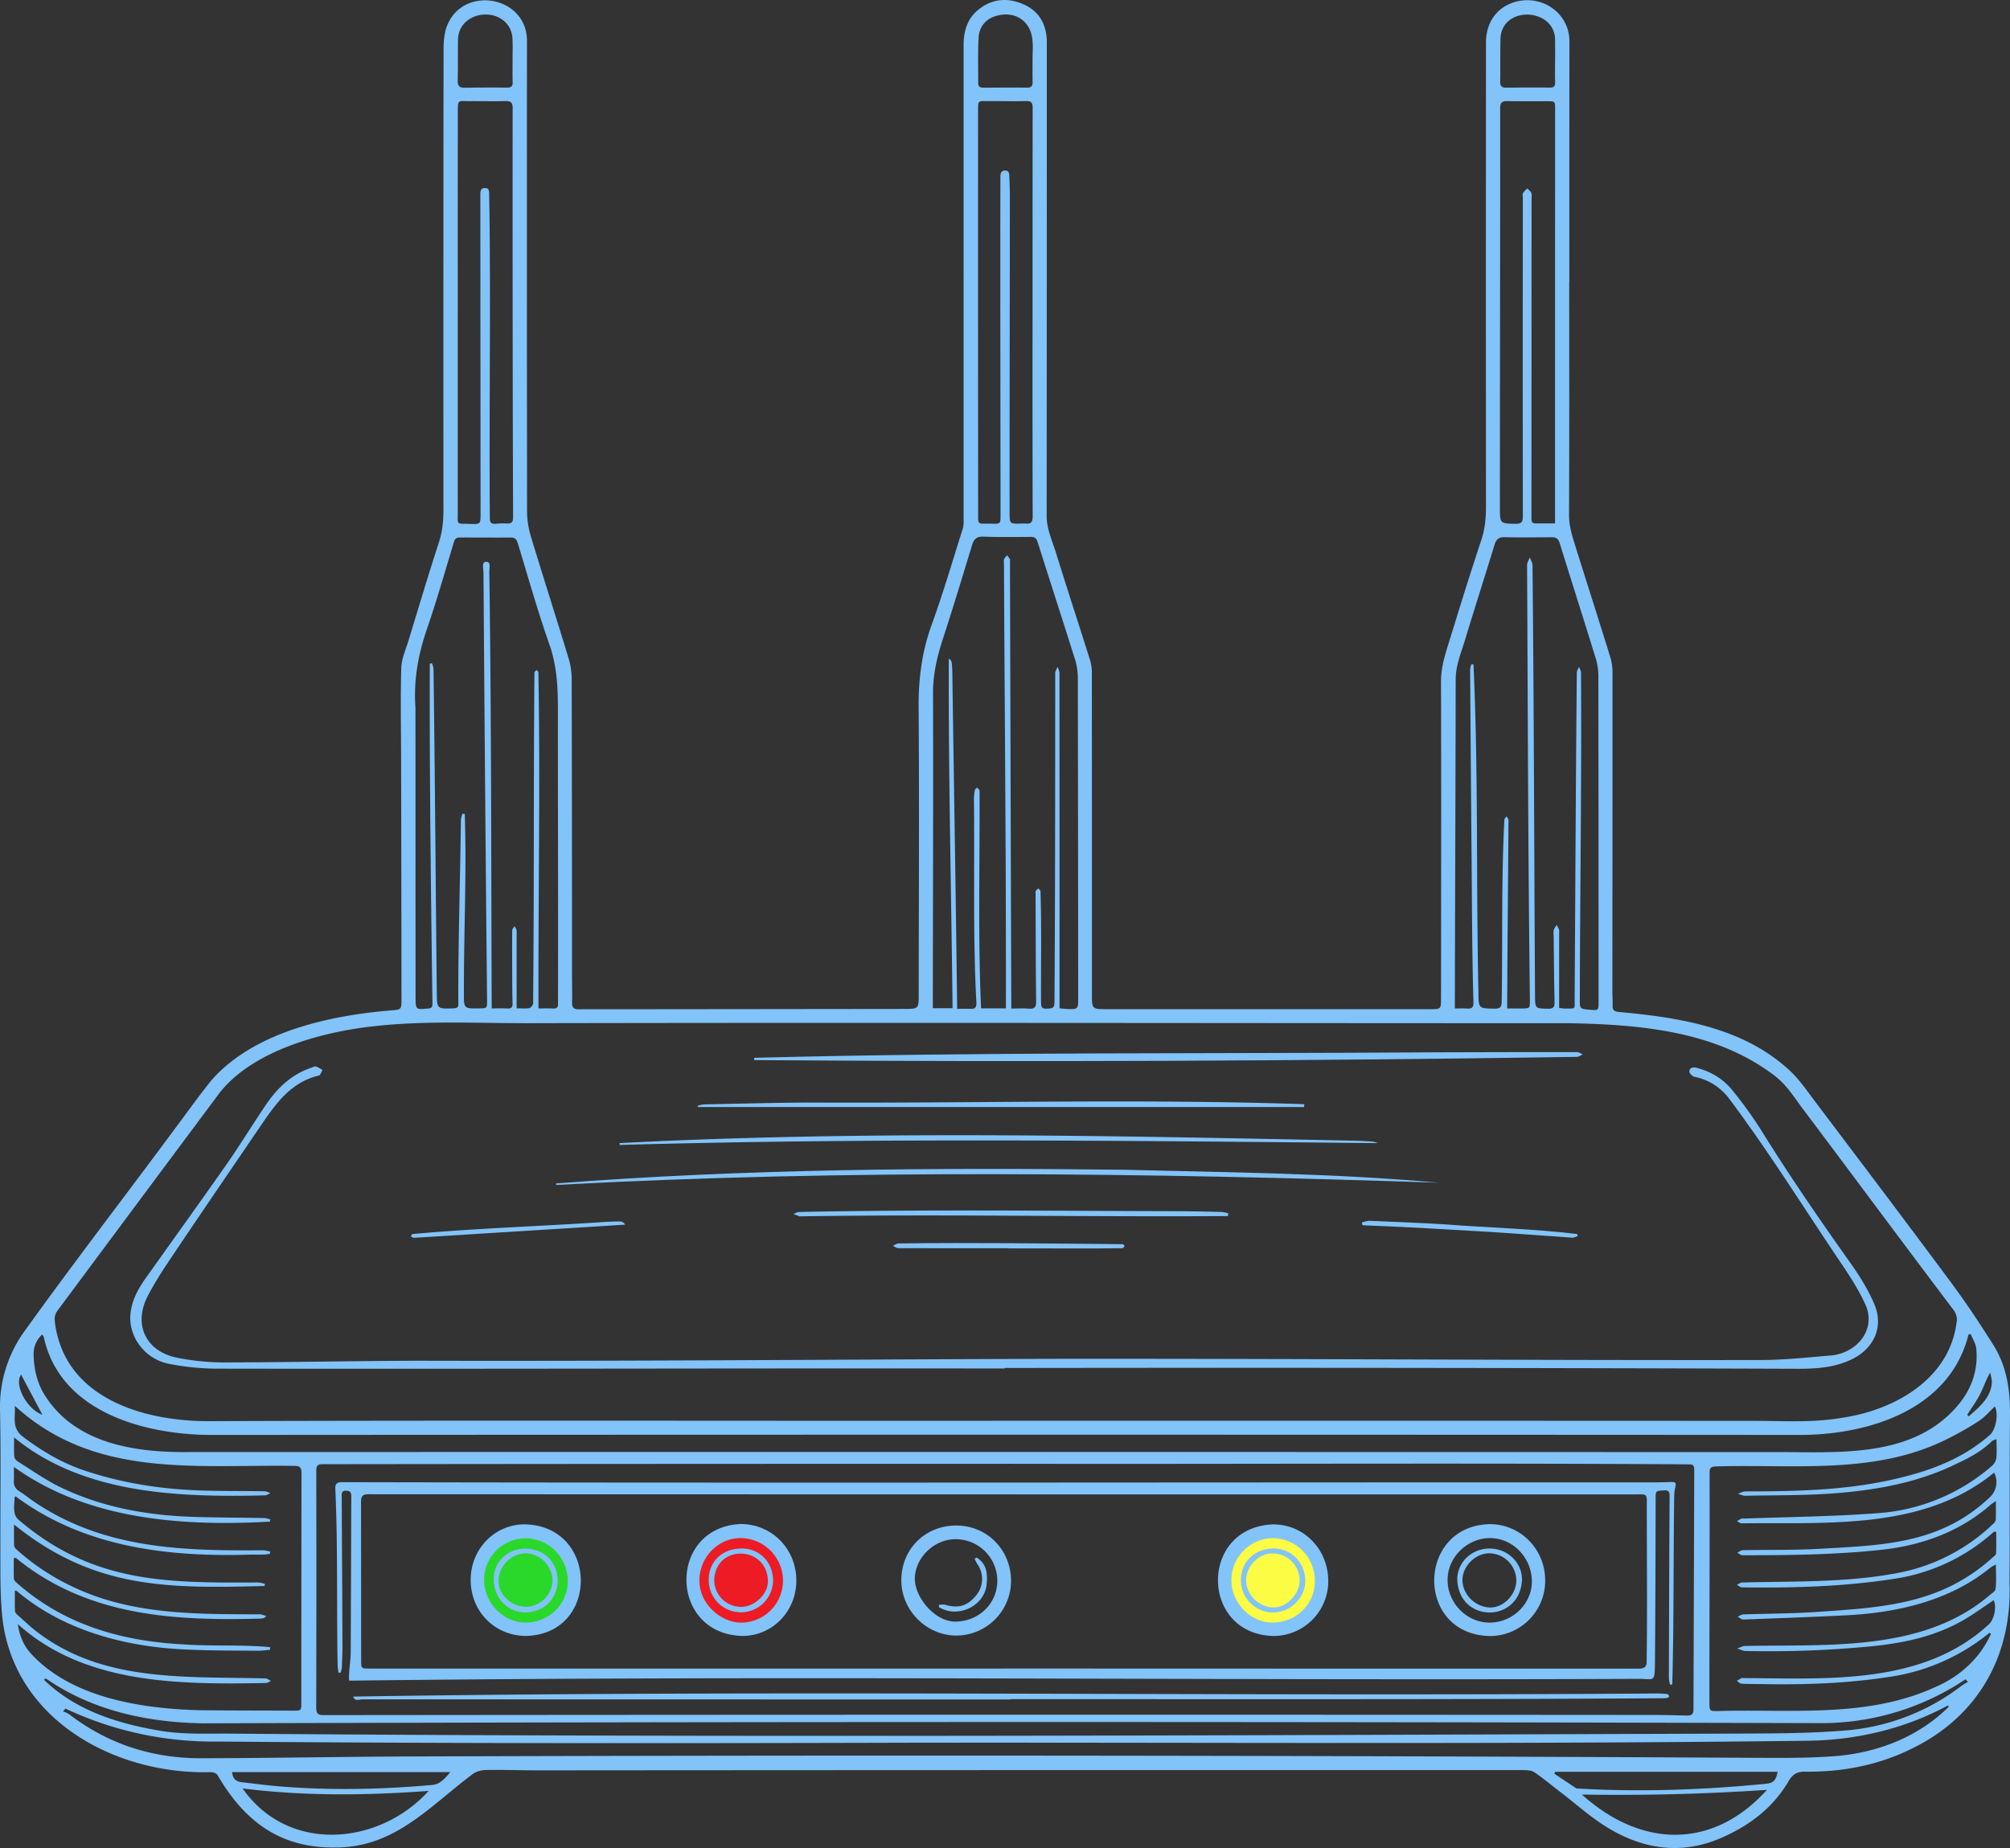 <svg xmlns="http://www.w3.org/2000/svg" viewBox="0 0 1408.412 1295.175"><rect x="0" y="0" width="1408.412" height="1295.175" fill="#333333" stroke="none"/><defs><style>.cls-1{fill:#ed1c24;}.cls-2{fill:#fcfc44;}.cls-3{fill:#2ad82a;}.cls-4{fill:#82c3f9;}</style></defs><g id="Layer_2" data-name="Layer 2"><circle class="cls-1" cx="519.678" cy="1108.176" r="32.441"/><circle class="cls-2" cx="892.185" cy="1107.336" r="32.441"/><circle class="cls-3" cx="369.109" cy="1106.863" r="32.441"/></g><g id="Layer_1" data-name="Layer 1"><path class="cls-4" d="M1099.555,197.835c0,54.295.12,108.59-.129,162.884-.038,8.202,2.419,15.572,4.769,23.086,8.095,25.875,16.401,51.683,24.391,77.59a39.7,39.7,0,0,1,1.296,11.543q.033,110.873-.09,221.746c-.002,3.358.307,6.726.146,10.073-.152,3.151,1.285,4.106,4.19,4.455,42.149,3.879,86.244,10.596,118.832,40.078,7.421,6.595,13.18,15.162,19.234,23.178,31.815,42.129,63.653,84.244,95.105,126.645,10.463,14.105,20.207,28.79,29.541,43.673,9.184,14.644,11.715,31.107,11.564,48.283-.347,39.508-.066,79.022-.326,118.531,1.789,50.888-21.976,93.189-68.154,115.801-23.533,11.73-48.749,16.548-74.911,16.285-5.753-.058-8.799,1.625-11.841,6.816-10.986,18.745-27.759,31.238-47.39,39.721-27.316,11.803-53.884,7.972-78.691-6.924-12.112-7.272-22.772-16.966-34.067-25.594-5.975-4.564-11.72-9.459-17.948-13.642-2.094-1.406-5.353-1.47-8.081-1.478q-344.911-.099-689.824.173c-12.094.007-24.192-.459-36.28-.256-3.267.055-7.141.932-9.652,2.85-30.558,22.893-54.613,51.493-96.133,51.46-38.632.644-63.902-18.3-82.801-50.941-.871-1.164-3.114-1.873-4.709-1.838-69.806,1.833-142.543-39.715-146.519-115.319-.96-12.701-.776-25.501-.815-38.258-.103-33.329.445-66.668-.241-99.983a90.249,90.249,0,0,1,16.236-54.215c35.418-49.441,72.658-97.622,108.789-146.561,7.716-10.33,15.218-20.838,23.334-30.845,29.769-33.658,82.413-45.15,125.455-48.691,7.234-.573,7.493-.456,7.487-7.74q-.064-84.06-.261-168.121c-.038-21.368-.508-42.748.122-64.096.195-6.618,3.219-13.193,5.203-19.71,6.963-22.869,13.802-45.78,21.201-68.508,2.469-7.582,3.141-15.086,3.136-22.916q-.098-161.07.082-322.14c.008-5.791.465-12.031,2.616-17.282,11.632-28.456,56.605-20.316,55.835,11.813q-.101,164.696.055,329.395a61.127,61.127,0,0,0,2.75,17.345c8.764,28.908,18.015,57.669,26.768,86.581a53.093,53.093,0,0,1,1.764,15.085q.234,102.407.217,204.814c.005,6.719.201,13.441.049,20.156-.077,3.371,1.351,4.556,4.512,4.53,7.928-.065,15.857-.021,23.786-.029q102.206-.102,204.411-.224c10.136-.015,10.16-.113,10.169-10.44.058-66.793.45-133.588-.057-200.376-.153-20.142,2.201-39.323,9.113-58.338,8.114-22.321,14.761-45.177,21.936-67.835a20.198,20.198,0,0,0,.47-5.984q.03-166.11-.014-332.22c-.004-9.885,2.394-18.687,10.347-25.117,9.762-7.893,20.761-8.641,31.832-3.691,11.022,4.928,16.092,14.341,16.137,26.206q.022,166.107-.111,332.217c-.017,9.342,3.939,17.468,6.566,25.979,7.799,25.268,16.082,50.387,24.001,75.619a32.325,32.325,0,0,1,1.113,9.53q.09,111.882.045,223.764c-.001,10.783-.025,10.851,10.547,10.854q113.293.029,226.586-.005c7.427-.002,7.475-.085,7.48-7.464.053-74.05.222-148.1-.017-222.149-.035-10.84,3.434-20.572,6.498-30.521,7.074-22.97,14.193-45.93,21.772-68.736,2.556-7.692,3.251-15.322,3.247-23.292q-.097-162.683.006-325.366c.003-12.916,6.478-23.052,17.448-27.377,19.929-7.91,41.977,6.123,41.005,28.14q-.054,83.659-.051,167.319Zm-401.158,797.91q265.081-.082,530.162.068c20.666-.011,41.392,1.443,61.949-2.12,36.464-5.268,75.017-26.639,80.41-66.362a11.132,11.132,0,0,0-2.17-9.371c-35.408-46.818-70.315-94.025-105.601-140.938-6.103-8.143-11.412-16.93-19.803-23.19-40.786-31.213-93.846-35.769-143.456-36.696-242.296-.014-484.612-.524-726.912-.031-36.925.157-73.915-2.026-110.772,2.114-36.51,3.942-84.905,16.932-108.391,46.739-6.277,8.553-12.67,17.021-19.007,25.53q-47.291,63.51-94.515,127.069a9.944,9.944,0,0,0-1.994,5.855,57.438,57.438,0,0,0,1.82,11.1c11.489,47.111,64.917,60.924,107.56,60.508C331.248,995.362,514.825,995.897,698.397,995.745Zm6.025,30.154v.025q-239.046-.021-478.091.269c-3.309.002-4.719.623-4.712,4.391q.154,83.041-.036,166.083c-.008,3.89.89,5.433,5.122,5.381q464.989-.49,929.986-.125c8.328.004,16.659.181,24.984.435,3.469.106,5.149-.88,4.944-4.752q.268-83.808.534-167.682c.009-2.501-.712-3.627-3.436-3.625C1023.968,1025.245,864.183,1026.219,704.422,1025.899ZM11.025,1091.801l-1.38.349c0,4.785-.088,9.574.08,14.353a4.515,4.515,0,0,0,1.714,2.55,158.391,158.391,0,0,0,37.807,25.084c24.957,11.762,51.523,16.843,78.8,18.307,20.218,1.477,41.352.051,61.296,1.98l-.083,1.769a74.878,74.878,0,0,1-8.045.746c-17.063-.192-34.149-.019-51.18-.894-42.078-1.844-85.428-13.167-118.155-40.894-.32-.279-.907-.251-1.474-.392,0,4.819-.075,9.372.061,13.919a4.248,4.248,0,0,0,1.33,2.76c5.778,5.017,11.284,10.455,17.556,14.773,45.816,33.029,103.247,28.617,156.768,30.127,1.28.04,2.528,1.156,3.792,1.77-1.239.501-2.476,1.433-3.718,1.439-59.727,1.069-126.625,1.181-173.69-41.279,1.07,7.681,3.741,14.406,8.663,20.081,28.421,31.625,77.967,39.17,118.493,40.252,21.903.247,43.808.219,65.713.304,5.737.022,5.751.006,5.753-5.702q.024-80.43.125-160.86c.011-4.045-1.447-5.002-5.129-4.978-69.563-1-140.088,8.899-195.762-42.1.53,8.239-2.373,15.587,5.889,21.817,13.25,9.991,27.239,18.268,42.875,23.517,25.903,8.694,52.683,12.95,79.937,13.945,15.435.564,30.897.357,46.344.609,1.382.022,2.751.865,4.126,1.327-1.293.54-2.575,1.517-3.88,1.549C125.725,1049.47,58.29,1047.334,9.874,1007.417c0,5.089-.169,9.101.1,13.085a5.195,5.195,0,0,0,2.116,3.542c10.24,6.37,20.152,13.48,30.984,18.645C72.65,1056.789,104.34,1062.22,136.874,1063.15c16.115.461,32.243.472,48.363.766a19.313,19.313,0,0,1,4.141.998q-.127.772-.254,1.545c-61.481,3.368-127.663-1.204-179.369-38.349,0,3.876.134,6.639-.034,9.383a7.72,7.72,0,0,0,3.892,7.716c4.303,2.734,8.245,6.036,12.547,8.772,48.394,31.747,102.713,32.956,158.472,32.543a26.668,26.668,0,0,1,4.687.921l-.17,1.554c-4.534.906-9.18.476-13.778.565-58.223,1.763-116.496-5.169-164.59-40.954-.34.629-.565.856-.573,1.09-.045,4.944-1.54,11.211,2.359,15.042,52.173,44.862,103.67,44.679,168.453,44.341a23.437,23.437,0,0,1,4.605,1.014l-.25,1.449c-68.174,1.771-119.618,2.092-175.543-43.106,0,5.716-.085,10.249.072,14.773a4.382,4.382,0,0,0,1.542,2.631,161.881,161.881,0,0,0,41.663,27.22c40.554,18.745,85.299,18.231,128.981,18.33,1.289.02,2.569.662,4.62,1.226-1.325,1.008-1.607,1.384-1.952,1.455a14.812,14.812,0,0,1-2.781.333C120.675,1136.092,60.597,1132.37,11.025,1091.801Zm1387.924-83.256c-1.867.862-2.733,1.024-3.25,1.538-7.978,7.923-17.959,12.659-27.924,17.308-25.716,11.999-53.284,16.868-81.201,19.113-21.119,1.698-42.404,1.357-63.618,1.795-1.753.036-3.527-.911-5.291-1.402,1.831-.574,3.661-1.647,5.492-1.648,34.031-.033,68.022-.642,101.462-7.967,25.438-5.572,49.656-13.96,69.672-31.589,4.183-3.684,6.237-14.658,3.522-19.966-3.821,3.513-7.246,7.64-11.549,10.404a223.709,223.709,0,0,1-23.854,13.378c-49.852,24.19-106.337,16.586-159.94,18.247-3.535.011-4.576,1.002-4.564,4.54.154,53.75-.161,107.501-.099,161.251.01,5.502.213,5.684,5.709,5.646,51.039-1.509,104.355,5.139,152.222-16.649,17.34-7.403,31.488-20.104,39.33-37.383l-1.038-.817a143.249,143.249,0,0,1-72.032,31.172c-29.431,4.484-59.12,5.331-88.855,4.767-4.298-.082-8.605.024-12.888-.265-1.136-.076-2.194-1.295-3.288-1.99,1.123-.657,2.226-1.353,3.383-1.944.316-.162.793-.015,1.196.003,58.84.271,125.692,5.186,172.117-37.715,3.583-3.303,5.587-12.04,3.35-16.896-7.792,5.196-15.377,10.8-23.552,15.308-19.465,10.554-40.735,14.94-62.563,17.061a741.58,741.58,0,0,1-87.766,3.254c-1.988-.043-3.953-1.139-5.928-1.746,1.944-.625,3.893-1.809,5.831-1.791,57.273-1.123,124.241,4.241,170.654-35.218,1.725-1.46,4.42-3.038,4.622-4.796.614-5.316.222-10.748.222-17.078a29.622,29.622,0,0,0-3.743,2.106c-28.48,23.453-65.893,31.864-101.972,33.55-23.744,1.201-47.507,2.052-71.267,2.903-1.309.047-2.667-1.295-4.003-1.99,1.324-.546,2.632-1.524,3.974-1.571,16.913-.594,33.866-.531,50.736-1.686,46.655-3.156,87.687-5.2,124.211-38.41.881-.769,2.149-1.771,2.191-2.711.219-4.969.103-9.952.103-14.931l-1.496-.313a133.581,133.581,0,0,1-70.228,33.132c-35.28,5.49-70.88,6.435-106.523,5.969-1.156-.015-2.298-1.168-3.446-1.79,1.19-.565,2.369-1.595,3.571-1.623,37.545-1.022,75.416.276,112.425-7.348a131.746,131.746,0,0,0,63.869-34.059,4.572,4.572,0,0,0,1.512-2.683c.166-3.965.071-7.941.071-12.98-1.808,1.246-2.762,1.818-3.619,2.511-21.216,18.645-47.672,28.398-75.408,31.486-32.766,3.666-65.697,3.981-98.624,3.957-1.18-.001-2.36-1.152-3.54-1.767,1.289-.618,2.568-1.751,3.869-1.776,17.597-.345,35.229.037,52.788-.92,44.913-2.557,85.322-3.141,120.125-36.016a14.533,14.533,0,0,0,3.191-17.419c-49.445,40.551-117.012,34.789-177.029,35.548-1.062.002-2.127-1.045-3.191-1.603,1.133-.607,2.236-1.283,3.414-1.786.443-.189,1.06.068,1.595.048,31.407-1.181,62.887-1.411,94.198-3.835a135.972,135.972,0,0,0,79.433-33.073,9.006,9.006,0,0,0,3.088-5.188C1399.261,1017.976,1398.949,1013.669,1398.949,1008.544Zm-694.11-301.831c.159-104.304-.894-207.67-1.353-311.841a8.838,8.838,0,0,1,.13-3.19,10.096,10.096,0,0,1,2.132-2.487,27.252,27.252,0,0,1,1.936,2.738c.225.407.008,1.053.009,1.59q.426,156.762.932,313.328c4.226,0,8.232-.241,12.195.067,4.009.311,5.255-.962,5.205-5.129-.297-24.99-.295-49.984-.387-74.977a5.996,5.996,0,0,1,.138-2.387c.332-.721,1.141-1.221,1.742-1.818.538.641,1.484,1.246,1.544,1.928.863,26.035.248,52.13.39,78.183-.012,3.108.752,4.386,4.02,4.201,2.963-.167,5.397.135,5.399-4.251.526-76.984.47-153.971.532-230.958.003-1.466,1.083-2.93,1.661-4.394.451,1.478,1.295,2.955,1.297,4.433.064,78.17.056,156.34.056,234.917,1.728.164,3.553.431,5.385.494,7.507.261,7.686.128,7.682-7.409q-.062-111.868-.235-223.735a44.675,44.675,0,0,0-1.745-13.083c-8.661-27.668-17.664-55.228-26.382-82.879-.842-2.671-1.966-3.759-4.677-3.751-11.147.032-22.304.23-33.436-.197-4.987-.191-6.703,2.022-7.993,6.275-6.659,21.954-13.336,43.907-20.43,65.723-4.011,12.337-6.852,24.622-6.817,37.786.205,73.594-.074,147.123-.127,220.726h13.825C666.59,624.63,664.496,543.17,664.837,461.57a3.992,3.992,0,0,1,2.004,2.792,62.343,62.343,0,0,1,.457,6.832c1.096,78.636,2.464,157.178,3.389,235.827,3.362,0,6.302-.102,9.231.027,3.217.141,4.46-.919,4.233-4.428-2.562-47.486-1.095-95.104-1.722-142.643a35.383,35.383,0,0,1,.713-6.395c.111-.607.95-1.082,1.455-1.617.584.603,1.38,1.115,1.69,1.836a6.417,6.417,0,0,1,.085,2.388c.223,50.306-1.157,100.175,1.074,150.526Zm387.65-.236c2.034.193,3.204.414,4.369.397,7.666-.114,6.443.619,6.49-6.435.508-76.325.791-152.651,1.535-228.974.013-1.364.994-2.718,1.525-4.077.492,1.316,1.386,2.624,1.411,3.949.508,76.323-.693,152.655-.834,228.98-.035,6.762.033,6.763,6.896,7.35,6.228.533,6.253.533,6.252-5.824q-.017-114.292-.142-228.584a45.203,45.203,0,0,0-2.208-13.013c-8.201-26.558-16.677-53.031-24.907-79.579-.922-2.974-2.361-4.167-5.377-4.144-11.018.083-22.042.229-33.054-.038-4.299-.104-6.092,1.532-7.305,5.525-6.709,22.082-13.836,44.037-20.491,66.135-2.771,9.201-6.631,18.132-6.648,28.089-.103,76.89-.444,153.668-.596,230.571,3.129,0,5.917-.169,8.676.044,3.349.258,4.48-1.035,4.368-4.38-1.113-37.743-.989-75.512-1.42-113.267q-.491-59.864-.909-119.728a17.972,17.972,0,0,1,.83-3.867l1.515-.079c3.529,76.312,1.782,153.326,3.479,229.87.121,11.531.061,11.364,11.435,11.504,4.009.049,4.834-1.348,4.855-5.113.713-42.435-.302-84.963,1.882-127.345.064-.804,1.038-1.537,1.59-2.303a12.508,12.508,0,0,1,1.247,2.207,6.45,6.45,0,0,1,.035,2.002c-.267,43.545-.771,86.872-.891,130.446,3.762,0,6.968.017,10.174-.004,5.779-.037,5.798-.047,5.734-6.01-1.286-101.58-1.444-203.17-1.985-304.756-.007-1.785,1.27-3.576,1.949-5.364.65,1.816,1.846,3.626,1.867,5.448,1.001,100.377,1.158,200.761,1.754,301.141.049,9.687.079,9.547,9.172,9.719,3.535.066,4.6-1.087,4.521-4.607-.349-15.582-.448-31.17-.632-46.756a14.246,14.246,0,0,1,.089-4.008,13.403,13.403,0,0,1,2.058-3.249,16.354,16.354,0,0,1,1.617,3.138,12.381,12.381,0,0,1,.072,3.209C1092.489,671.875,1092.489,689.054,1092.489,706.477Zm-730.48.228c3.295,0,6.097.271,8.798-.135,1.063-.16,2.204-1.69,2.746-2.858.726-77.394.258-155.131.935-232.555a2.688,2.688,0,0,1,1.601-1.363c.216-.082,1.033.748,1.167,1.266,1.369,78.557-.178,157.1.065,235.715,3.705,0,6.911-.117,10.103.037,2.546.123,3.674-.667,3.565-3.401.191-68.656-.119-137.344-.061-206.011-.001-15.466-.619-30.582-5.913-45.596-8.256-23.412-14.949-47.377-22.222-71.132-.759-2.479-1.803-3.951-4.65-3.938-11.959.057-23.919.006-35.878-.047-2.304-.01-3.479.751-4.221,3.213-6.158,20.432-12.019,40.974-18.958,61.143-6.166,17.924-9.346,36.037-7.976,54.944.08,67.581-.008,135.196.078,202.788.008,8.961.169,8.894,9.061,8.014,2.374-.235,2.798-1.247,2.765-3.364-1.072-79.427-2.089-158.916-1.867-238.329l1.546-.246a15.572,15.572,0,0,1,1.058,3.82c1.077,75.784,1.482,151.575,2.323,227.361.116,11.107.288,11.044,11.396,10.7,2.622-.081,3.981-.608,3.682-3.665-.17-42.826,1.325-85.715,1.804-128.558a18.716,18.716,0,0,1,1.055-4.179l1.655.06c1.413,41.715-.75,83.724-.594,125.535-.111,10.954-.095,10.954,10.682,10.809,5.504-.074,5.576-.075,5.527-5.528Q339.808,551.039,338.77,400.869c-.017-2.522-1.5-7.101,1.976-7.149,3.471-.048,2.079,4.608,2.116,7.073,1.465,102.031,1.301,203.904,1.671,305.964,4.069,0,7.402-.158,10.712.047,2.906.18,3.991-.609,3.903-3.789-.282-10.207-.228-20.424-.272-30.637-.03-6.854-.07-13.709.068-20.56.018-.9,1.061-1.778,1.63-2.667a12.169,12.169,0,0,1,1.316,2.486,10.975,10.975,0,0,1,.116,2.808C362.01,671.63,362.009,688.813,362.009,706.705ZM1380.856,934.968q-.772.208-1.545.415c-13.05,52.384-69.442,70.195-117.887,70.302q-556.313-.369-1112.629.011c-47.449.011-106.89-15.969-118.177-68.915-.101-.436-.576-.785-1.089-1.452a18.183,18.183,0,0,0-5.96,14.573c.3,10.357,2.662,20.362,8.523,29.006,21.706,33.459,63.931,39.199,100.734,38.765q553.489-.112,1106.983.04c44.798-.424,98.311,5.618,131.016-31.546,10.328-11.674,15.475-25.421,13.937-41.117C1384.424,941.595,1382.208,938.324,1380.856,934.968ZM45.843,1197.466l-1.689,1.964a21.593,21.593,0,0,1,4.323,2.015c27.332,20.998,58.455,30.918,92.668,30.833,46.359-.116,92.715-.955,139.073-1.238q473.264-1.601,946.534.91c20.536.064,41.171.389,61.59-1.38,28.804-2.767,56.353-13.719,77.197-34.398l-.723-.857c-30.486,16.449-64.049,24.297-98.501,24.691-208.938,2.615-417.894,1.109-626.842,1.38-162.188.447-324.372.582-486.554-.823A242.797,242.797,0,0,1,45.843,1197.466Zm1333.081-18.651-1.664-1.899a181.322,181.322,0,0,1-101.236,30.754q-566.59-1.629-1133.222.132c-38.668-.519-77.749-8.703-110.029-31.039a3.568,3.568,0,0,0-1.326-.258l-.57.82c22.358,21.73,52.234,30.836,82.206,35.829,15.344,2.422,30.777,1.806,46.232,1.842,350.84,2.881,701.734,1.204,1052.59.011,26.98-.12,54.057.022,80.907-2.184a153.333,153.333,0,0,0,81.99-31.596A36.953,36.953,0,0,1,1378.924,1178.815Zm-289.305-811.992q.002-145.27.052-290.441c.001-5.348-.005-5.409-5.287-5.437-9.406-.05-18.817.13-28.219-.09-3.91-.092-5.019,1.302-4.997,5.122.061,93.26-.197,186.522-.184,279.783-.006,11.303.067,11.125,10.983,11.352,4.19.087,5.093-1.371,5.088-5.343q-.128-111.675.008-223.35c.001-1.075-.359-2.366.109-3.174a17.308,17.308,0,0,1,3.05-3.162c.962,1.04,2.264,1.935,2.787,3.162.489,1.146.173,2.645.172,3.989q-.032,111.875-.088,223.749c-.001,1.985.042,3.869,2.816,3.849C1080.316,366.8,1084.724,366.822,1089.619,366.822ZM320.775,219.305h-.034q0,69.743.017,139.485c.007,9.55-1.295,8.011,8.434,8.383,7.516.287,7.548.162,7.544-7.228q-.096-111.666-.171-223.332c-.007-2.506.164-4.862,3.308-4.851,3.164.011,2.816,2.664,2.894,4.766,1.295,75.624-.156,151.3.458,226.941-.006,2.862,1.228,3.819,3.928,3.624a62.899,62.899,0,0,1,8.054-.215c3.32.188,4.332-1.04,4.32-4.418q-.279-78.005-.316-156.01-.076-65.308.004-130.616c.01-3.927-1.185-5.093-5.019-4.986-8.325.232-16.661-.006-24.992.051-8.603.059-8.401-1.579-8.41,8.517Q320.731,149.361,320.775,219.305Zm402.744-.181h-.012q0-71.763.074-143.525c.009-3.708-1.034-4.875-4.773-4.767-8.458.245-16.93-.018-25.396.039-8.605.058-8.066-1.116-8.069,8.018q-.055,139.292.043,278.584c.01,11.248-1.041,9.292,9.411,9.557,6.25.159,6.281.101,6.276-6.007-.022-79.02-.269-158.039-.087-237.059.001-2.406.442-4.454,3.361-4.424,2.908.03,2.819,2.321,2.889,4.367.138,4.029.377,8.057.374,12.086-.022,74.446-.242,148.893-.193,223.339.017,7.763.137,7.764,7.643,7.654a29.151,29.151,0,0,1,3.625-.055c3.914.437,4.926-1.264,4.916-5.089Q723.414,290.484,723.519,219.124ZM170.006,1253.427c31.68,45.54,95.335,40.326,130.347,1.739C256.811,1258.353,213.469,1258.911,170.006,1253.427Zm1068.123.999c-44.48,2.951-85.19,3.987-129.671,3.292C1149.683,1294.897,1199.792,1296.776,1238.129,1254.426ZM1089.642,42.213h.026c0-4.694.063-9.39-.013-14.083.025-22.959-37.883-24.544-38.276-.587-.228,9.92-.015,19.851-.184,29.774-.055,3.252,1.326,4.165,4.327,4.128q15.288-.189,30.579-.076c2.905.025,3.672-1.172,3.588-3.867C1089.528,52.41,1089.642,47.309,1089.642,42.213Zm-730.477-.174h-.019c0-5.101.234-10.217-.097-15.297a17.695,17.695,0,0,0-2.167-7.592c-8.95-15.289-36.309-10.377-35.962,9.547-.141,9.261.009,18.527-.203,27.786-.083,3.61,1.148,5.081,4.835,5.017q14.898-.257,29.801-.098c3.07.033,3.947-1.189,3.857-4.061C359.05,52.245,359.165,47.14,359.165,42.038ZM723.51,42.007c0-4.828.444-9.711-.149-14.465C722.056,14.77,711.249,7.401,698.165,11.117c-7.144,1.968-12.043,7.343-12.463,15.42-.549,10.564-.234,21.173-.282,31.763-.013,2.812,1.856,3.152,4.08,3.142,10.058-.043,20.116-.122,30.173-.022,3.067.031,3.952-1.292,3.879-4.127C723.421,52.202,723.515,47.103,723.51,42.007ZM1245.625,1241.76H1089.722q-.29.669-.581,1.339c5.129,3.441,10.248,6.897,15.406,10.295.391.258,1.05.116,1.586.146,43.808,2.466,87.514.921,131.146-3.381C1242.657,1249.628,1244.341,1247.965,1245.625,1241.76Zm-1082.983.234c.375,4.489,2.684,6.565,6.408,7.011,9.463,1.134,18.924,2.37,28.422,3.115,35.169,2.76,70.316,1.993,105.428-1.141,5.815-.519,9.039-4.89,12.645-8.985ZM1378.415,991.516l1.115,1.09c7.32-6.324,15.53-13.148,16.141-23.542.168-2.33-.727-4.737-1.135-7.109-3.12,5.354-4.752,10.597-7.225,15.407C1384.772,982.3,1381.414,986.816,1378.415,991.516ZM14.775,963.413c-5.106,7.05,4.045,24.313,14.972,28.16Z" transform="translate(0 0)"/><path class="cls-4" d="M704.034,959.121c-184.236-.24-368.487.414-552.716.109a181.291,181.291,0,0,1-33.15-3.431c-16.97-3.49-28.379-19.172-26.722-35.262.946-9.19,5.272-17.15,10.521-24.556,19.107-26.958,38.468-53.739,57.393-80.824,9.532-13.642,18.109-27.947,27.535-41.666,7.899-11.497,17.871-20.743,31.496-25.259,1.018-.337,2.214-1.061,3.062-.786a25.078,25.078,0,0,1,4.534,2.506c-.836,1.327-1.452,3.587-2.541,3.843-19.558,4.608-30.117,19.586-40.475,34.789C162.33,818.884,141.642,849.153,121.189,879.58c-6.358,9.459-12.699,19.041-17.855,29.174-10.142,19.933-.847,38.705,21.22,42.901a170.51,170.51,0,0,0,31.981,3.215c44.88-.092,89.758-1,134.638-1.206,150.105.405,300.209-.918,450.314-1.336,164.08-.166,328.164,1.082,492.244.844,16.081-.03,32.178-1.734,48.23-3.106,18.804-1.135,33.807-18.415,24.606-36.888-3.956-8.597-9.095-16.722-14.333-24.646-26.882-39.642-52.114-80.537-80.855-118.865a40.12,40.12,0,0,0-24.151-15.015c-1.442-.282-3.606-2.616-3.506-3.842.206-2.524,2.61-3.068,4.997-2.452,9.929,2.565,18.578,7.671,24.944,15.493a289.79,289.79,0,0,1,21.326,29.738c19.452,31.275,40.308,61.574,61.626,91.59,6.409,9.024,12.393,18.649,16.714,28.79,6.733,15.802-.116,31.033-15.593,38.617-12.096,5.928-25.1,6.751-38.16,6.732q-277.769-.975-555.539-.574Q704.034,958.932,704.034,959.121Z" transform="translate(0 0)"/><path class="cls-4" d="M528.445,741.356c159.55-4.147,319.453-2.739,479.127-3.842q48.767-.176,97.534-.145c1.292.001,2.583,1.042,3.874,1.599-1.312.601-2.618,1.712-3.938,1.729q-288.23,4.431-576.504,2.275Z" transform="translate(0 0)"/><path class="cls-4" d="M389.627,829.412c132.245-10.231,265.403-11.137,398.079-9.583,73.565,1.872,147.357,2.454,220.638,9.098-203.85-6.872-413.567-9.643-618.6,1.549Z" transform="translate(0 0)"/><path class="cls-4" d="M434.055,801.138c171.315-8.865,343.353-5.192,514.893-1.684,4.296.08,8.592.347,12.879.649a20.427,20.427,0,0,1,3.749,1.055c-175.412-1.655-354.86-3.721-531.37,1.288Q434.13,801.792,434.055,801.138Z" transform="translate(0 0)"/><path class="cls-4" d="M913.804,775.874H489.088l-.25-.908a23.618,23.618,0,0,1,4.436-.937c24.845-.49,49.689-1.207,74.536-1.294,115.331.573,230.898-2.743,346.114,1.143Q913.864,774.876,913.804,775.874Z" transform="translate(0 0)"/><path class="cls-4" d="M860.33,852.287c-99.749.65-199.541-1.385-299.296.182a2.45,2.45,0,0,1-.801.005c-1.443-.526-2.872-1.09-4.306-1.642,1.362-.49,2.719-1.391,4.088-1.411,88.677-1.833,177.37-.752,266.058-.54,10.077.037,20.154.288,30.229.541a22.899,22.899,0,0,1,4.398.973Q860.514,851.341,860.33,852.287Z" transform="translate(0 0)"/><path class="cls-4" d="M706.847,874.847c-25.781,0-51.563.025-77.343-.072-1.293-.005-2.581-1.059-3.872-1.625,1.316-.588,2.624-1.664,3.95-1.688,52.337-.641,104.782.042,157.077.518.531.17,1.346.948,1.264,1.233-.182.631-.795,1.528-1.327,1.598-26.556.434-53.174.013-79.749.155Z" transform="translate(0 0)"/><path class="cls-4" d="M954.267,856.761c1.804-.405,3.626-1.224,5.41-1.15,17.701.735,35.408,1.421,53.089,2.502,30.784,2.396,61.88,3.054,92.48,6.776q.104.728.208,1.456c-1.266.382-2.558,1.167-3.793,1.084-19.282-1.296-38.547-2.848-57.834-4.049-29.702-1.746-59.409-3.533-89.142-4.672Q954.476,857.734,954.267,856.761Z" transform="translate(0 0)"/><path class="cls-4" d="M288.731,864.923c44.513-4.115,89.351-5.393,133.978-8.461,4.016-.234,8.042-.428,12.062-.398a4.143,4.143,0,0,1,3.205,2.239q-73.951,4.632-147.904,9.217c-.694.043-1.431-.622-2.148-.957Q288.327,865.743,288.731,864.923Z" transform="translate(0 0)"/><path class="cls-4" d="M1170.193,1180.721a27.734,27.734,0,0,1-.809-4.767q.151-63.293.49-126.588c-.031-2.292.336-5.07-3.599-4.853-6.044.334-6.142.384-6.156,5.15-.116,38.837-.141,77.675-.503,116.51-.124,13.342-.909,10.456-11.001,10.456-301.264,1.279-602.928-2.458-903.981,1.267-.402-6.617.992-12.922,1.106-19.46.192-36.419.239-72.839.402-109.258.012-2.651-.288-4.361-3.559-4.41-3.338-.05-3.166,1.926-3.152,4.21q.312,52.208.543,104.416c.02,5.102-.223,10.208-.446,15.307a20.187,20.187,0,0,1-.796,3.565q-.77.017-1.54.034a42.446,42.446,0,0,1-.613-4.969c-.761-41.099.219-82.281-1.585-123.341-.367-3.875.925-5.241,4.83-5.199,306.544.67,613.093.043,919.639.118,4.029-.002,8.058-.131,12.086-.231,2.377-.059,3.044.844,2.429,3.244a29.922,29.922,0,0,0-.866,7.11c-.653,43.841-.137,87.746-1.345,131.556Zm-467.421-11.299v-.03q222.754.099,445.509.079c3.958.018,5.68-1.243,5.523-5.306.501-35.582.103-71.225.11-106.829-.036-11.374,1.12-9.959-9.883-9.96q-442.884.024-885.767-.139c-3.813-.004-5.293,1.102-5.284,4.979.081,37.225.029,74.451.084,111.677.008,5.507.179,5.526,5.805,5.526Q480.82,1169.425,702.772,1169.423Z" transform="translate(0 0)"/><path class="cls-4" d="M708.357,1191.064q-227.174,0-454.348-.086c-2.172-.001-5.278,1.735-6.534-1.928,304.004-4.844,609.237.079,913.644-2.178a61.272,61.272,0,0,1,7.233.421c.526.062.947,1.018,1.417,1.563-.478.391-.913,1.034-1.443,1.124a24.69,24.69,0,0,1-4.015.258c-151.983.925-303.968.568-455.953.609Z" transform="translate(0 0)"/><path class="cls-4" d="M1082.727,1107.804a38.778,38.778,0,0,1-39.037,38.822c-52.336-1.382-50.999-77.297.211-78.43C1065.507,1068.216,1082.759,1085.814,1082.727,1107.804Zm-39.008,29.393c16.139.036,29.672-13.107,29.667-28.81-.006-16.523-13.261-30.349-29.156-30.411-16.093-.063-29.787,13.297-29.892,29.164C1014.23,1123.418,1027.665,1137.162,1043.719,1137.198Z" transform="translate(0 0)"/><path class="cls-4" d="M329.806,1107.083c.091-21.638,17.013-38.88,38.019-38.737,51.711,1.163,52.459,77.052.639,78.215C346.505,1146.389,329.712,1129.24,329.806,1107.083Zm68.019,1.295a29.852,29.852,0,0,0-29.677-30.239,29.109,29.109,0,0,0-28.939,28.964c-.005,16.381,13.45,30.126,29.436,30.072C384.596,1137.12,397.828,1124.062,397.825,1108.378Z" transform="translate(0 0)"/><path class="cls-4" d="M669.601,1069.168c21.58-.236,38.564,16.56,38.843,38.411a38.466,38.466,0,0,1-37.846,38.706c-20.857.306-38.757-17.199-39.031-38.167C631.283,1086.23,647.709,1069.407,669.601,1069.168Zm29.213,39.109a29.164,29.164,0,0,0-28.837-29.527c-15.063-.234-28.475,12.572-28.947,27.174-.421,13.016,13.843,30.847,28.655,30.589C685.681,1136.234,698.518,1124.241,698.815,1108.277Z" transform="translate(0 0)"/><path class="cls-4" d="M930.709,1107.627a38.389,38.389,0,0,1-38.345,38.952c-51.37-1.133-52.206-75.868-.704-78.197C913.263,1068.107,930.423,1085.353,930.709,1107.627Zm-9.365.651c.064-16.823-13.071-30.228-29.608-30.217-15.638.011-28.768,13.284-28.89,29.206-.123,15.928,13.261,29.907,28.636,29.912C908.153,1137.183,921.283,1124.476,921.344,1108.279Z" transform="translate(0 0)"/><path class="cls-4" d="M557.994,1107.333c.206,21.666-16.466,39.077-37.56,39.223-51.619-.983-52.888-75.571-1.947-78.437C540.395,1067.842,557.782,1085.1,557.994,1107.333Zm-9.349.619a29.91,29.91,0,0,0-29.523-29.974c-15.668-.132-28.645,13.05-29.038,28.994-.439,17.798,16.002,30.293,28.938,30.242A29.429,29.429,0,0,0,548.645,1107.952Z" transform="translate(0 0)"/><path class="cls-4" d="M1044.063,1085.289c12.593.186,22.561,10.013,22.407,22.09-1.724,30.646-44.491,30.203-45.364-.619C1021.22,1094.691,1031.471,1085.103,1044.063,1085.289Zm18.417,22.483a19.189,19.189,0,0,0-18.816-19.123c-9.813-.074-18.947,9.01-18.907,18.802.042,10.085,9.121,19.025,19.458,19.16C1053.557,1126.732,1062.444,1117.567,1062.479,1107.771Z" transform="translate(0 0)"/><path class="cls-4" d="M345.913,1106.785c-.058-12.049,9.739-21.502,22.279-21.494,29.691.625,30.355,43.491.282,44.764C355.811,1130.151,345.977,1120.008,345.913,1106.785Zm22.57,19.384c9.829.087,18.614-8.564,18.641-18.357.028-10.069-8.511-18.936-18.442-19.149-9.978-.214-19.155,8.691-19.374,18.801C349.092,1117.43,357.955,1126.076,368.483,1126.169Z" transform="translate(0 0)"/><path class="cls-4" d="M684.37,1091.656c6.616,4.021,7.633,10.497,7.06,17.431-.57,16.268-20.145,25.656-33.552,17.232l.066-1.648c1.456,0,3.008-.333,4.353.054,9.303,2.676,15.467.897,21.542-6.421a18.022,18.022,0,0,0,.803-22.361,23.056,23.056,0,0,1-1.712-3.689Z" transform="translate(0 0)"/><path class="cls-4" d="M892.733,1085.277c12.364.091,21.986,10.233,21.837,23.016-.139,11.918-10.654,21.958-22.833,21.801a22.547,22.547,0,0,1-22.197-22.853C869.563,1094.482,879.387,1085.179,892.733,1085.277Zm17.93,22.49a19.023,19.023,0,0,0-19.239-19.066c-9.61.06-18.336,9.098-18.26,18.913.079,10.201,9.179,19.054,19.485,18.954C901.722,1126.481,910.694,1117.118,910.663,1107.767Z" transform="translate(0 0)"/><path class="cls-4" d="M519.363,1085.268c12.548-.184,22.056,9.181,22.325,21.988a22.535,22.535,0,1,1-45.069.396C496.324,1094.768,505.774,1085.468,519.363,1085.268Zm-.38,40.913c9.435.18,18.905-8.542,19.119-17.608.013-25.225-36.271-26.813-37.627-1.621A18.815,18.815,0,0,0,518.983,1126.181Z" transform="translate(0 0)"/></g></svg>